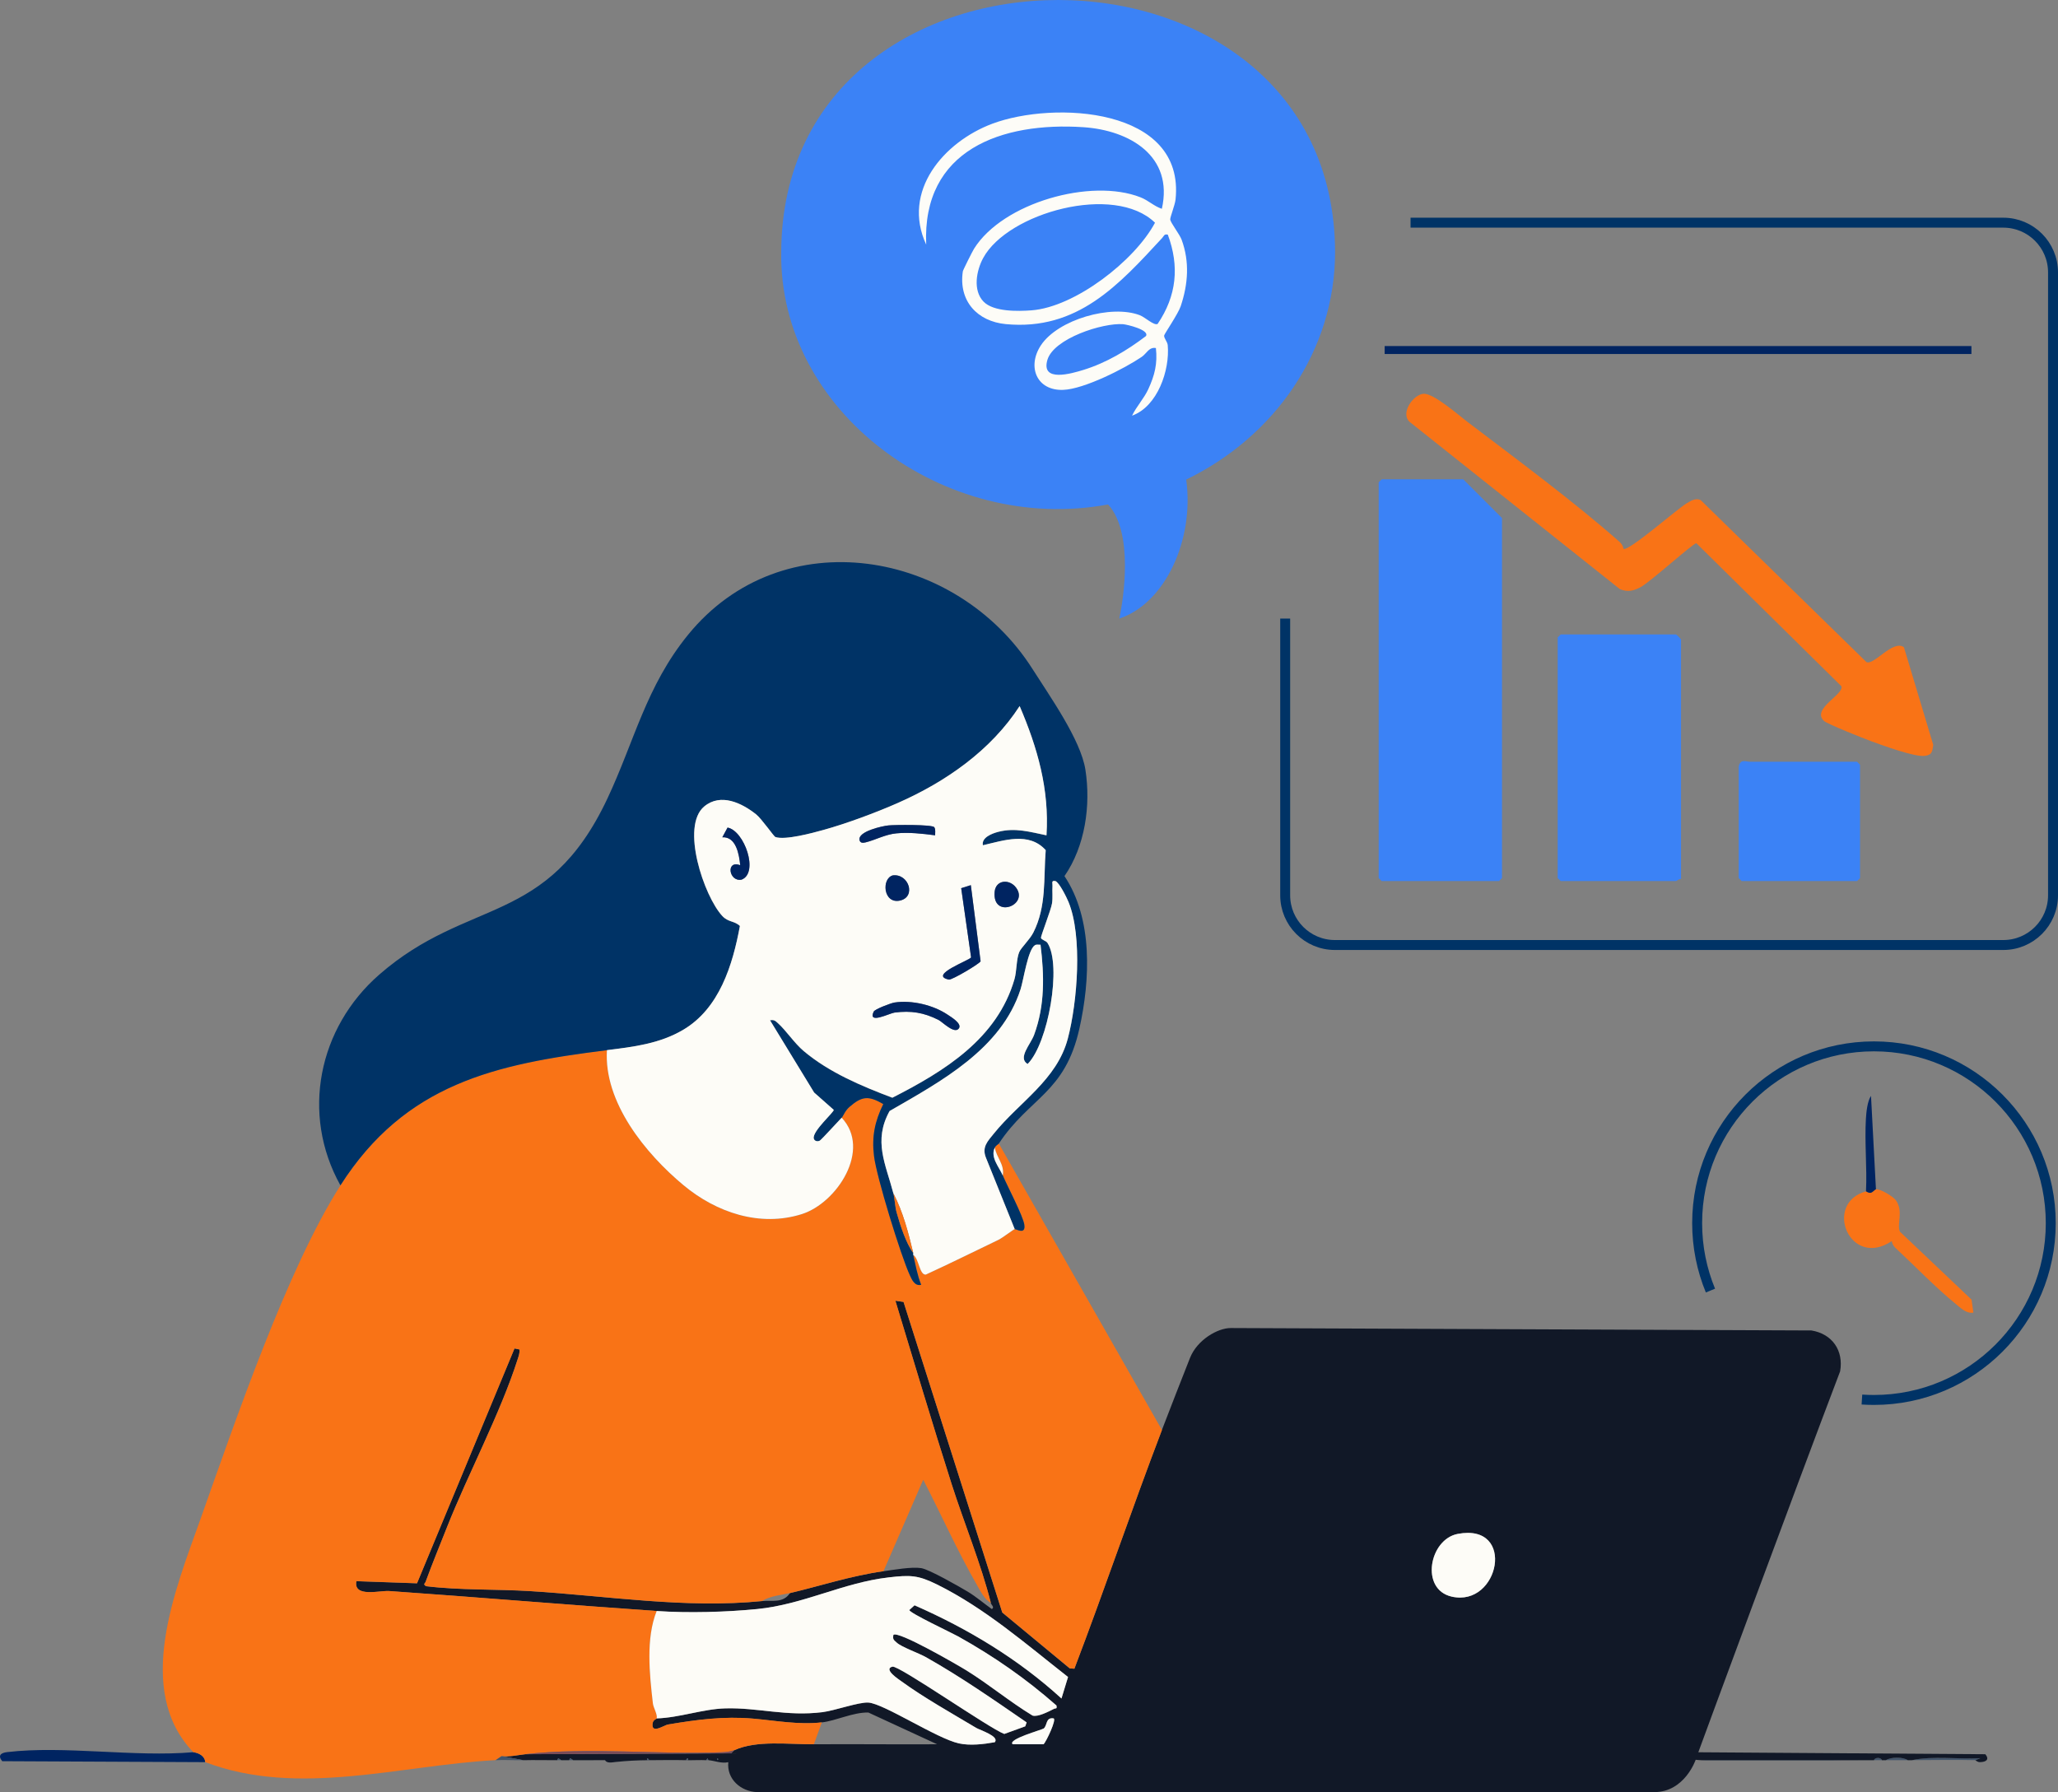 <svg xmlns="http://www.w3.org/2000/svg" id="Calque_2" data-name="Calque 2" viewBox="0 0 1034.68 901.03"><rect x="0" y="0" width="1034.68" height="901.03" fill="#808080" stroke="none"/><defs><style>      .cls-1 {        fill: #7b4b57;      }      .cls-2 {        stroke-linejoin: round;      }      .cls-2, .cls-3 {        fill: none;        stroke: #036;        stroke-width: 5px;      }      .cls-4 {        fill: #778ca7;      }      .cls-5 {        fill: #f97316;      }      .cls-6 {        fill: #3b82f6;      }      .cls-7 {        fill: #002461;      }      .cls-8 {        fill: #111827;      }      .cls-9 {        fill: #036;      }      .cls-10 {        fill: #fdfcf7;      }      .cls-3 {        stroke-miterlimit: 10;      }      .cls-11 {        fill: #43556b;      }    </style></defs><g id="Calque_1-2" data-name="Calque 1"><g><path class="cls-6" d="M671.23,126.61c-.68-168.81-277.8-168.81-278.45,0-1.33,80.14,81.87,142.33,164.32,127.03,12.89,14.04,7.83,47.23,5.64,57.36,22.87-7.51,37.83-39.4,33.64-69.88,44.48-21.56,74.85-64.75,74.85-114.52Z"></path><path class="cls-7" d="M97.15,880.99c2.75.37,5.82,1.88,6,5l-102.02-.48c-2.38-2.85-.71-4.2,2.47-4.57,28.76-3.37,64.09,2.62,93.55.05Z"></path><path class="cls-4" d="M998.15,881.99l-146-1,146,1Z"></path><path class="cls-11" d="M935.15,884.99c-25.8.02-54.61-1.63-80,0h80Z"></path><path class="cls-11" d="M961.15,884.99c11.09-2.3,23.15-.37,34.5-1.01l-2.5,1.01c-10.62-.27-21.37,0-32,0Z"></path><path class="cls-11" d="M959.15,884.99c-3.66,0-7.34,0-11,0,2.55-1.71,8.65-1.67,11,0Z"></path><path class="cls-11" d="M946.15,884.99c-1.33,0-2.67,0-4,0,.33-1.49,3.58-1.55,4,0Z"></path><path class="cls-8" d="M498.15,805.99c-4.88-19.5-13.51-40.35-19.72-59.78-9.77-30.61-18.94-61.47-28.28-92.21l4.1.6,49.64,156.16,33.92,28.09,2.33.16c15.16-39.77,28.83-80.25,44.01-120,4.02-10.52,10.47-26.98,14.11-36.2s14-15.09,20.48-15.09,291.98,1.22,291.98,1.22c10.44,1.72,16.27,10.06,14.42,20.56-23.23,61.09-69.33,186.05-71.29,191.52l144.31.99c2.16,2.66.41,3.9-2.65,3.97-1.48.04-2.22-.97-2.35-.97l2.5-1.01c-11.35.64-23.41-1.3-34.5,1.01-.67,0-1.33,0-2,0-2.35-1.67-8.45-1.71-11,0-.67,0-1.33,0-2,0-.42-1.55-3.67-1.49-4,0-2.33,0-4.67,0-7,0h-80c-.56.04-2.64-.22-2.64-.22,0,0-5.5,16.26-20.82,16.26h-451.08c-8.17-.31-15.31-6.52-14.46-15.04-3.5.79-6.94-.78-10-1l-.5-.98-.5.98c-3.06-.16-7.02.07-10,0,.09.08.28.06.5,0,1.2-1.67-1.15-.6-.5,0-6.3-.14-12.7-.05-19,0,.08-.09.06-.28,0-.5-1.67-1.2-.6,1.15,0,.5-5.94.05-10.67.28-16.64.89-1.65.17-4.31.83-5.36-.89,2.32-.04,4.67.04,6.99-.01h-8.99c-4.65.06-9.35-.01-14,.01l-1.49-.99-.51.99c-1.33,0-2.67,0-4,0l-1.49-.99-.51.99c-5.65.03-11.36-.15-17,0l-11-2c4.07.39,8.01-.55,12-1l103.09-.45c.87-.1,1.47-1.35,1.91-1.55,11.23-5.15,27.16-2.9,40-3,20.65-.16,41.35.13,61.99-.01l-34.59-15.97c-7.73-.14-16.3,4.18-23.41,4.98-11.69,1.32-23.26-.9-34.61-1.89-14.64-1.28-28.26.52-42.8,2.98-1.91.32-8.49,5.02-7.65-.61.28-1.85,1.97-2.12,2.06-2.48,11.39-.33,23.16-4.72,34.46-5.04,16.54-.47,30.81,4.17,48.91,1.9,6.17-.77,18.33-5.15,23.09-4.82,7.84.56,34.3,18.05,45.47,20.52,5.6,1.24,12.49.42,18.07-.59,2.45-2.99-7.45-6.06-9.31-7.17-12.01-7.18-26.45-15.28-37.59-23.41-1.08-.79-9.46-6.18-4.57-7.41,3.18-.8,48.77,31.09,56.23,33.83l10.55-3.83.69-1.97c-16.68-11.47-33-22.86-50.68-32.83-3.55-2-12.31-5.07-14.68-7.32-1.41-1.34-2.06-1.49-1.63-3.86,2.31-2.27,32.5,15.25,36.66,17.83,11.47,7.09,21.77,15.76,33.3,22.75,2.68.82,7.92-1.96,10.76-3.37.97-.48,1.6.25,1.26-1.7-15.41-13.56-31.41-24.66-49.32-34.68-3.26-1.83-24.67-11.85-24.65-13.33l2.62-2.37c26.89,11.81,52.19,27.05,73.87,46.86l3.3-10.81c-21.06-16.51-41.72-34.58-65.94-46.55-9.56-4.72-13.44-4.77-24.27-3.52-22.94,2.65-42.95,13.64-66.09,15.91-15.7,1.54-34.59,2.08-50.52.98-44.55-3.05-89.86-6.92-134.55-10.04-4.63-.32-18.03,3.42-16.46-4.96l30.5,1.07,49.01-118.07,2.51.51c.19,1.78-.43,3.4-.96,5.04-8.69,27.16-24.76,57.25-35.54,84.46-3.58,9.04-7.36,18.21-10.7,27.33-.37,1.02-1.41.98.15,2.18,17.4,2.11,35.04,1.41,52.52,2.49,38.44,2.36,77.96,8.86,116.51,4.99,4.91-.49,10.56,1.21,14-4,14.54-3.41,30.92-8.78,47-11,5.13-.71,14.13-2.34,19.02-1.57,4.01.63,18.96,9.19,23.28,11.77s8.14,5.93,12.2,8.8c1.59-.77-.33-2.28-.51-2.99ZM732.88,771.23c-14.29,2.72-19.04,27.92-3.02,31.54,24.01,5.44,32.54-37.16,3.02-31.54ZM509.15,876.99h15.5c1.22-1,6.8-12.75,4.99-13.01-4.04-.57-3,3.53-4.91,5.09-.78.63-18.44,5.46-15.58,7.92ZM360.65,883.99v1l.5-.5-.5-.5Z"></path><path class="cls-10" d="M732.88,771.23c29.52-5.62,20.99,36.98-3.02,31.54-16.01-3.63-11.27-28.82,3.02-31.54Z"></path><path class="cls-5" d="M305.15,527.99c-1.67,26.23,19.4,52.05,38.53,67.97,16.44,13.67,38.33,21.16,59.44,14.5,17.7-5.59,35.15-32.42,20.03-48.47.91-.94,1.62-3.44,4-5.51,6.34-5.5,9.62-5.62,16.95-1.4-4.25,8.78-5.85,16.24-4.66,26.13,1.25,10.42,13.49,50.16,18.03,59.97,1.06,2.29,2.41,5.53,5.69,4.8-2.03-5.06-2.8-9.9-3.99-14.99,2.84,1.67,3.08,10.19,6.32,9.88,12.28-5.64,24.38-11.65,36.56-17.5,1.86-.9,7.64-5.31,8.13-5.37.8-.1,5.61,3.05,4.83-2.26-.65-4.42-8.49-19.31-10.83-24.74.99-5.49-3.22-9.06-4-14,.6-1.22,1.7-1.56,2-2l82,144c-15.18,39.75-28.85,80.23-44.01,120l-2.33-.16-33.92-28.09-49.64-156.16-4.1-.6c9.34,30.74,18.51,61.6,28.28,92.21,6.2,19.43,14.84,40.28,19.72,59.78-3.34-1.94-5.26-6-7.17-9.33-9.7-16.89-17.9-35.33-26.85-52.67l-19.98,46c-16.08,2.22-32.46,7.59-47,11-3.97.93-10.11,1.4-14,4-38.55,3.88-78.08-2.63-116.51-4.99-17.47-1.07-35.11-.38-52.52-2.49-1.57-1.21-.53-1.16-.15-2.18,3.33-9.12,7.12-18.29,10.7-27.33,10.77-27.21,26.84-57.31,35.54-84.46.53-1.64,1.15-3.27.96-5.04l-2.51-.51-49.01,118.07-30.5-1.07c-1.58,8.37,11.82,4.63,16.46,4.96,44.69,3.12,89.99,6.99,134.55,10.04-5.53,13.78-3.61,31.67-1.92,46.42.26,2.31,2.41,5.54,1.92,7.58-.08.35-1.78.63-2.06,2.48-.84,5.64,5.74.94,7.65.61,14.54-2.46,28.16-4.26,42.8-2.98,11.34.99,22.92,3.21,34.61,1.89l-4,11c-12.84.1-28.77-2.15-40,3-2.1.75-4.22.96-6.45,1.05-32.41,1.21-66.65-2.66-98.55.95-3.99.45-7.93,1.39-12,1l-3,2c-47.7,2.5-99.32,18.81-146,1-.18-3.12-3.25-4.63-6-5-29.96-31.15-8.98-81.85,3.52-116.98,17.35-48.77,43.49-125.72,70.48-168.02,32.64-51.15,77.82-61.02,134-68Z"></path><path class="cls-11" d="M263.15,884.99c-4.64.12-9.37-.24-14,0l3-2,11,2Z"></path><path class="cls-11" d="M302.15,884.99h8.99c-2.32.04-4.67-.04-6.99,0-.67.01-1.33,0-2,0Z"></path><path class="cls-11" d="M288.15,884.99c-.67,0-1.33,0-2,0l.51-.99,1.49.99Z"></path><path class="cls-11" d="M282.15,884.99c-.67,0-1.33,0-2,0l.51-.99,1.49.99Z"></path><path class="cls-11" d="M356.15,884.99c-.33-.02-.67.02-1,0l.5-.98.5.98Z"></path><path class="cls-1" d="M369.15,879.99c-.44.2-1.04,1.45-1.91,1.55l-103.09.45c31.9-3.62,66.14.26,98.55-.95,2.24-.08,4.35-.29,6.45-1.05Z"></path><path class="cls-11" d="M326.15,884.99c-.6.65-1.67-1.7,0-.5.06.22.08.41,0,.5Z"></path><path class="cls-11" d="M345.15,884.99c-.65-.6,1.7-1.67.5,0-.22.06-.41.08-.5,0Z"></path><polygon class="cls-11" points="360.65 883.99 361.15 884.49 360.65 884.99 360.65 883.99"></polygon><path class="cls-9" d="M171.15,595.99c-20.02-35.88-11.07-79.29,19.53-105.97,44.81-39.07,84.27-23.99,114.63-88.37,13.6-28.85,19.49-56.49,40.54-82.39,47.41-58.35,135.27-42.83,173.32,17.22,8.47,13.36,24.17,35.44,26.52,50.48,2.81,17.96-.13,38.5-10.52,53.54,14.37,21.5,12.95,52.18,7.53,76.55-7.25,32.64-24.99,34.52-40.55,57.95-.3.44-1.4.78-2,2-2.38,4.88,2.15,9.72,4,14,2.34,5.43,10.17,20.32,10.83,24.74.79,5.31-4.03,2.16-4.83,2.26l-14.5-35.99c-2.09-5.32.94-8.24,3.99-12.02,12.91-16.01,31.71-26.94,37.21-47.79,4.81-18.25,7.49-51.42.33-68.73-.96-2.32-4.58-9.67-6.55-10.46-2.25-.42-1.39.98-1.49,2.47-.2,2.94.24,5.78-.24,8.78-.53,3.37-5.7,16.39-5.54,17.29.18,1.02,2.52,1.43,3.23,2.51,7.34,11.21.41,50.55-9.95,60.92-5.11-3.06,1.47-9.78,3.28-14.7,5.45-14.84,5.12-29.77,3.21-45.28-.91.08-1.95-.27-2.8.24-3.57,2.14-5.71,17.42-7.25,22.21-9.71,30.12-40.13,46.34-65.83,61.17-8.38,15.07-1.93,26.69,1.89,41.39.76,2.91.78,6.56,1.7,9.8,1.77,6.25,4.6,15.12,8.3,20.2.08.32-.07.68,0,1,1.19,5.1,1.97,9.93,3.99,14.99-3.28.73-4.63-2.51-5.69-4.8-4.54-9.81-16.78-49.55-18.03-59.97-1.19-9.89.41-17.35,4.66-26.13-7.33-4.22-10.61-4.1-16.95,1.4-2.38,2.06-3.09,4.57-4,5.51-1.74,1.8-10.27,11.16-10.98,11.52-1.37.69-2.73.09-3.02-1.04-.93-3.67,10.6-13.62,10-14.46l-9.83-8.69-22.17-36.32c2.06-.37,2.64.25,4.01,1.48,4.12,3.69,8.19,10.01,12.97,14.03,12.79,10.75,29,17.57,44.52,23.42,26.23-13.37,52.7-29.65,61.38-59.54,1.17-4.04.94-10.12,2.38-13.62.95-2.32,5.3-6.28,7.12-9.88,6.72-13.28,5.08-27.12,6.22-41.44-8.43-9.34-21.02-4.89-31.6-2.45-.75-3.91,4.66-5.94,7.74-6.75,8.5-2.21,15.94.05,24.25,1.75,1.47-23.15-4.52-44.03-13.5-64.99-14.43,22.29-37.16,38.11-61.26,48.73-11.07,4.88-25.82,10.36-37.43,13.57-5.54,1.53-19.2,5.23-24.14,3.54-.7-.24-6.94-9.22-9.63-11.37-7.21-5.75-17.81-10.85-26.08-4.02-12.05,9.96-.14,45.16,9.03,55.07,3.06,3.3,6,2.33,8.87,5.05-3.64,19.67-10.31,41.48-28.55,52.23-11.83,6.97-24.92,8.54-38.3,10.2-56.18,6.98-101.36,16.85-134,68Z"></path><path class="cls-10" d="M449.15,599.99c-3.82-14.7-10.26-26.31-1.89-41.39,25.7-14.83,56.11-31.05,65.83-61.17,1.54-4.79,3.69-20.06,7.25-22.21.85-.51,1.89-.15,2.8-.24,1.91,15.52,2.24,30.45-3.21,45.28-1.81,4.92-8.39,11.64-3.28,14.7,10.36-10.37,17.28-49.72,9.95-60.92-.71-1.08-3.05-1.49-3.23-2.51-.16-.89,5.01-13.92,5.54-17.29.47-3,.04-5.84.24-8.78.1-1.49-.76-2.89,1.49-2.47,1.97.79,5.59,8.14,6.55,10.46,7.15,17.31,4.48,50.48-.33,68.73-5.5,20.85-24.29,31.78-37.21,47.79-3.05,3.79-6.08,6.71-3.99,12.02l14.5,35.99c-.48.06-6.26,4.48-8.13,5.37-12.18,5.86-24.27,11.86-36.56,17.5-3.23.31-3.48-8.2-6.32-9.88-.07-.32.08-.68,0-1-2.48-10.31-5.11-20.53-10-30Z"></path><path class="cls-10" d="M504.15,590.99c-1.85-4.28-6.38-9.12-4-14,.78,4.94,4.99,8.51,4,14Z"></path><path class="cls-10" d="M305.15,527.99c13.38-1.66,26.48-3.23,38.3-10.2,18.24-10.75,24.91-32.56,28.55-52.23-2.87-2.72-5.82-1.75-8.87-5.05-9.17-9.91-21.08-45.11-9.03-55.07,8.26-6.83,18.87-1.73,26.08,4.02,2.69,2.15,8.93,11.12,9.63,11.37,4.94,1.7,18.6-2,24.14-3.54,11.61-3.21,26.36-8.69,37.43-13.57,24.1-10.62,46.83-26.44,61.26-48.73,8.98,20.96,14.97,41.84,13.5,64.99-8.3-1.7-15.75-3.96-24.25-1.75-3.09.8-8.5,2.83-7.74,6.75,10.57-2.44,23.16-6.89,31.6,2.45-1.14,14.31.5,28.16-6.22,41.44-1.82,3.6-6.17,7.56-7.12,9.88-1.44,3.51-1.2,9.58-2.38,13.62-8.68,29.89-35.15,46.17-61.38,59.54-15.51-5.85-31.72-12.67-44.52-23.42-4.78-4.02-8.86-10.33-12.97-14.03-1.37-1.23-1.96-1.85-4.01-1.48l22.17,36.32,9.83,8.69c.6.84-10.93,10.79-10,14.46.29,1.14,1.65,1.74,3.02,1.04.71-.36,9.24-9.72,10.98-11.52,15.12,16.05-2.33,42.88-20.03,48.47-21.11,6.66-43-.83-59.44-14.5-19.14-15.92-40.2-41.73-38.53-67.97ZM470.14,419.98c-.04-1.27.33-2.95-.43-4.06-.98-1.43-19.9-1.23-23.04-.91s-15.66,3.05-14.52,7.46c.38,1.47,1.74,1.38,3.02,1.07,4.96-1.2,9.78-3.98,15.48-4.54,6.38-.63,13.17.17,19.48.98ZM372.14,435c-7.4-2.71-5.67,8.58.71,7.27,8.8-3.4,1.38-24.6-7.06-26.17l-2.64,4.88c6.95-.42,8.47,8.64,8.99,14.02ZM448.88,440.13c-5.81,1.56-4.56,14.39,3.53,12.68s4.53-13.67-3.53-12.68ZM510.83,446.29c-3.34-4.48-10.25-3.98-10.77,2.19-1.16,13.67,17.4,6.71,10.77-2.19ZM488.09,445.04l-4.83,1.52,4.97,34.78c-.26,1.33-21.81,8.96-11.17,11.18,1.51.32,15.53-8.03,15.95-9.21l-4.91-38.28ZM482.14,516.98c1.53-2.4-4.07-5.69-5.69-6.79-7.23-4.88-18.06-7.45-26.74-6.13-1.65.25-9.83,3.29-10.44,4.56-3.17,6.62,7.92.82,10.49.49,8.31-1.09,14.73,0,22.08,3.69,1.94.97,8.19,7.5,10.3,4.18Z"></path><path class="cls-10" d="M330.15,809.99c15.93,1.09,34.81.56,50.52-.98,23.14-2.27,43.15-13.26,66.09-15.91,10.83-1.25,14.7-1.2,24.27,3.52,24.22,11.97,44.88,30.04,65.94,46.55l-3.3,10.81c-21.68-19.81-46.98-35.05-73.87-46.86l-2.62,2.37c-.02,1.48,21.39,11.5,24.65,13.33,17.92,10.02,33.91,21.12,49.32,34.68.34,1.95-.29,1.23-1.26,1.7-2.84,1.41-8.09,4.19-10.76,3.37-11.53-6.99-21.84-15.66-33.3-22.75-4.16-2.57-34.35-20.1-36.66-17.83-.44,2.37.21,2.53,1.63,3.86,2.37,2.25,11.13,5.32,14.68,7.32,17.68,9.97,34,21.36,50.68,32.83l-.69,1.97-10.55,3.83c-7.47-2.74-53.05-34.63-56.23-33.83-4.89,1.23,3.49,6.62,4.57,7.41,11.15,8.13,25.58,16.22,37.59,23.41,1.86,1.11,11.77,4.18,9.31,7.17-5.58,1.01-12.47,1.83-18.07.59-11.18-2.47-37.63-19.97-45.47-20.52-4.76-.34-16.91,4.04-23.09,4.82-18.1,2.27-32.37-2.37-48.91-1.9-11.3.32-23.06,4.7-34.46,5.04.48-2.05-1.66-5.27-1.92-7.58-1.69-14.75-3.6-32.64,1.92-46.42Z"></path><path class="cls-10" d="M509.15,876.99c-2.86-2.46,14.8-7.29,15.58-7.92,1.92-1.55.88-5.66,4.91-5.09,1.81.26-3.77,12.01-4.99,13.01h-15.5Z"></path><path class="cls-5" d="M459.15,629.99c-3.71-5.08-6.53-13.94-8.3-20.2-.92-3.24-.94-6.89-1.7-9.8,4.89,9.47,7.52,19.69,10,30Z"></path><path class="cls-7" d="M488.09,445.04l4.91,38.28c-.41,1.18-14.44,9.52-15.95,9.21-10.63-2.22,10.91-9.86,11.17-11.18l-4.97-34.78,4.83-1.52Z"></path><path class="cls-7" d="M482.14,516.98c-2.11,3.31-8.36-3.21-10.3-4.18-7.35-3.69-13.77-4.77-22.08-3.69-2.57.34-13.66,6.13-10.49-.49.61-1.27,8.79-4.31,10.44-4.56,8.68-1.32,19.5,1.25,26.74,6.13,1.62,1.1,7.22,4.39,5.69,6.79Z"></path><path class="cls-7" d="M470.14,419.98c-6.31-.82-13.11-1.61-19.48-.98-5.7.56-10.53,3.34-15.48,4.54-1.28.31-2.64.41-3.02-1.07-1.14-4.41,11.47-7.16,14.52-7.46s22.06-.51,23.04.91c.76,1.11.39,2.79.43,4.06Z"></path><path class="cls-7" d="M372.14,435c-.52-5.38-2.04-14.44-8.99-14.02l2.64-4.88c8.44,1.57,15.87,22.77,7.06,26.17-6.38,1.3-8.11-9.99-.71-7.27Z"></path><path class="cls-7" d="M510.83,446.29c6.63,8.9-11.93,15.86-10.77,2.19.52-6.17,7.44-6.67,10.77-2.19Z"></path><path class="cls-7" d="M448.88,440.13c8.06-.99,11.97,10.89,3.53,12.68s-9.34-11.12-3.53-12.68Z"></path><path class="cls-5" d="M943.15,597.99c2.19-.34,8.68,3.61,10.02,5.48,4.01,5.59.27,12.15,2.07,15.84l35.97,34.12.94,6.56c-3.63.55-6.41-2.38-9.01-4.49-9.89-8.04-20.51-19.06-30.06-27.96-1.03-.96-1.79-2.11-1.96-3.54-21.13,14.16-34.67-18.99-12.97-25.01.12-.03,1.12.9,2.32.73,1-.14,2.09-1.64,2.68-1.73Z"></path><path class="cls-7" d="M938.15,598.99c.58-11.99-.76-24.63-.04-36.54.2-3.25.71-8.74,2.56-11.45l2.48,46.99c-.59.09-1.68,1.6-2.68,1.73-1.2.16-2.2-.77-2.32-.73Z"></path><path class="cls-11" d="M950.15,702.99h-14c4.65-.06,9.35.09,14,0Z"></path><path class="cls-11" d="M954.15,702.99c.12-.46.54-.93,1-1-.13.46-.54.93-1,1Z"></path><polygon class="cls-6" points="735.65 240.99 755.15 260.49 755.15 441.49 753.65 442.99 694.65 442.99 693.15 441.49 693.15 242.49 694.65 240.99 735.65 240.99"></polygon><path class="cls-6" d="M845.15,441.99c-.97-.31-2.16,1-2.5,1h-58l-1.5-1.5v-121l1.5-1.5h58c.18,0,2.5,2.32,2.5,2.5v120.5Z"></path><path class="cls-5" d="M816.24,275.95c2.56,1.39,27.34-20.3,31.58-22.79,2.15-1.26,4.74-3.02,7.28-1.66l83.22,81.34c3.64,2.07,13.32-11.45,18.9-7.41l14.74,49.08c-.52,3.43-.57,5.06-4.25,5.53-5.1.66-21.06-5.22-26.81-7.31-3.55-1.28-22.22-8.73-23.81-10.2-6.69-6.15,10.37-13.41,8.63-17.55l-72.87-71.87c-1.96.29-23.02,19.39-27.98,22.07-3.57,1.93-6.5,2.64-10.45,1.03l-105.81-84.17c-4.66-4.55,2.07-13.77,7.13-14.05s17.51,10.69,21.9,14.02c24.58,18.68,53.7,40.2,76.59,60.42,1.07.95,1.74,2.11,2.03,3.5Z"></path><path class="cls-6" d="M874.15,385.49c.76-4.14,3.67-2.5,5.5-2.5h54l1.5,1.5v57l-1.5,1.5h-58l-1.5-1.5v-56Z"></path><rect class="cls-7" x="696.15" y="173.99" width="295" height="4"></rect><path class="cls-10" d="M569.15,208.98c2.22-4.61,6.02-8.64,8.17-13.32,3.22-7.01,4.68-12.78,3.82-20.67-3.49-.61-4.67,2.76-7.08,4.41-8.81,6-29.02,16.2-39.47,16.62-13.36.53-18.35-11.62-11.29-22.37,8.55-13,35.45-20.71,49.81-15.14,2.64,1.03,7.14,5.37,8.91,4.34,9.53-14.1,11.04-28.89,5.11-44.87-1.88-.46-1.93.69-2.83,1.66-21.72,23.5-42.57,46.76-78.64,43.32-14.31-1.37-23.81-11.6-21.59-26.54.09-.63,4.79-10.01,5.64-11.37,14.51-23.18,58.87-35.65,83.7-25.84,4.05,1.6,6.76,4.47,10.72,5.77,5.98-26.53-16.21-39.49-39.45-41.03-40.92-2.72-81.16,11.24-79.03,59.03-12.47-26.84,8.83-51.62,33.22-60.77,30.81-11.56,97.1-8.38,92.14,38.15-.29,2.69-2.77,8.9-2.67,9.97.15,1.67,4.7,7.37,5.74,10.21,4.09,11.12,3.24,22.32-.47,33.42-1.27,3.79-8.16,13.85-8.31,14.68-.25,1.3,1.63,3.12,1.79,4.9,1.12,12.51-5.09,30.85-17.94,35.44ZM494.49,151.65c5.02,5.2,17.4,4.9,24.19,4.38,21.77-1.67,51.79-24.89,62.01-44.05-20.4-19.93-74-5.02-86.36,17.7-3.44,6.32-5.34,16.28.16,21.98ZM576.14,168.97c1.89-3.11-9.51-5.81-11.51-5.97-10.2-.77-34.87,7.16-38.04,17.95-3.37,11.49,12.29,6.82,18.07,5.05,11.52-3.54,21.99-9.82,31.48-17.03Z"></path><path class="cls-2" d="M709.17,111.96h298.01c13.81,0,25,11.19,25,25v313.18c0,13.81-11.19,25-25,25h-336.04c-13.81,0-25-11.19-25-25v-139.13"></path><path class="cls-3" d="M936.1,703.68c2,.13,4.01.2,6.05.2,49.09,0,88.89-39.8,88.89-88.89s-39.8-88.89-88.89-88.89-88.89,39.8-88.89,88.89c0,12.01,2.38,23.46,6.69,33.9"></path></g></g></svg>